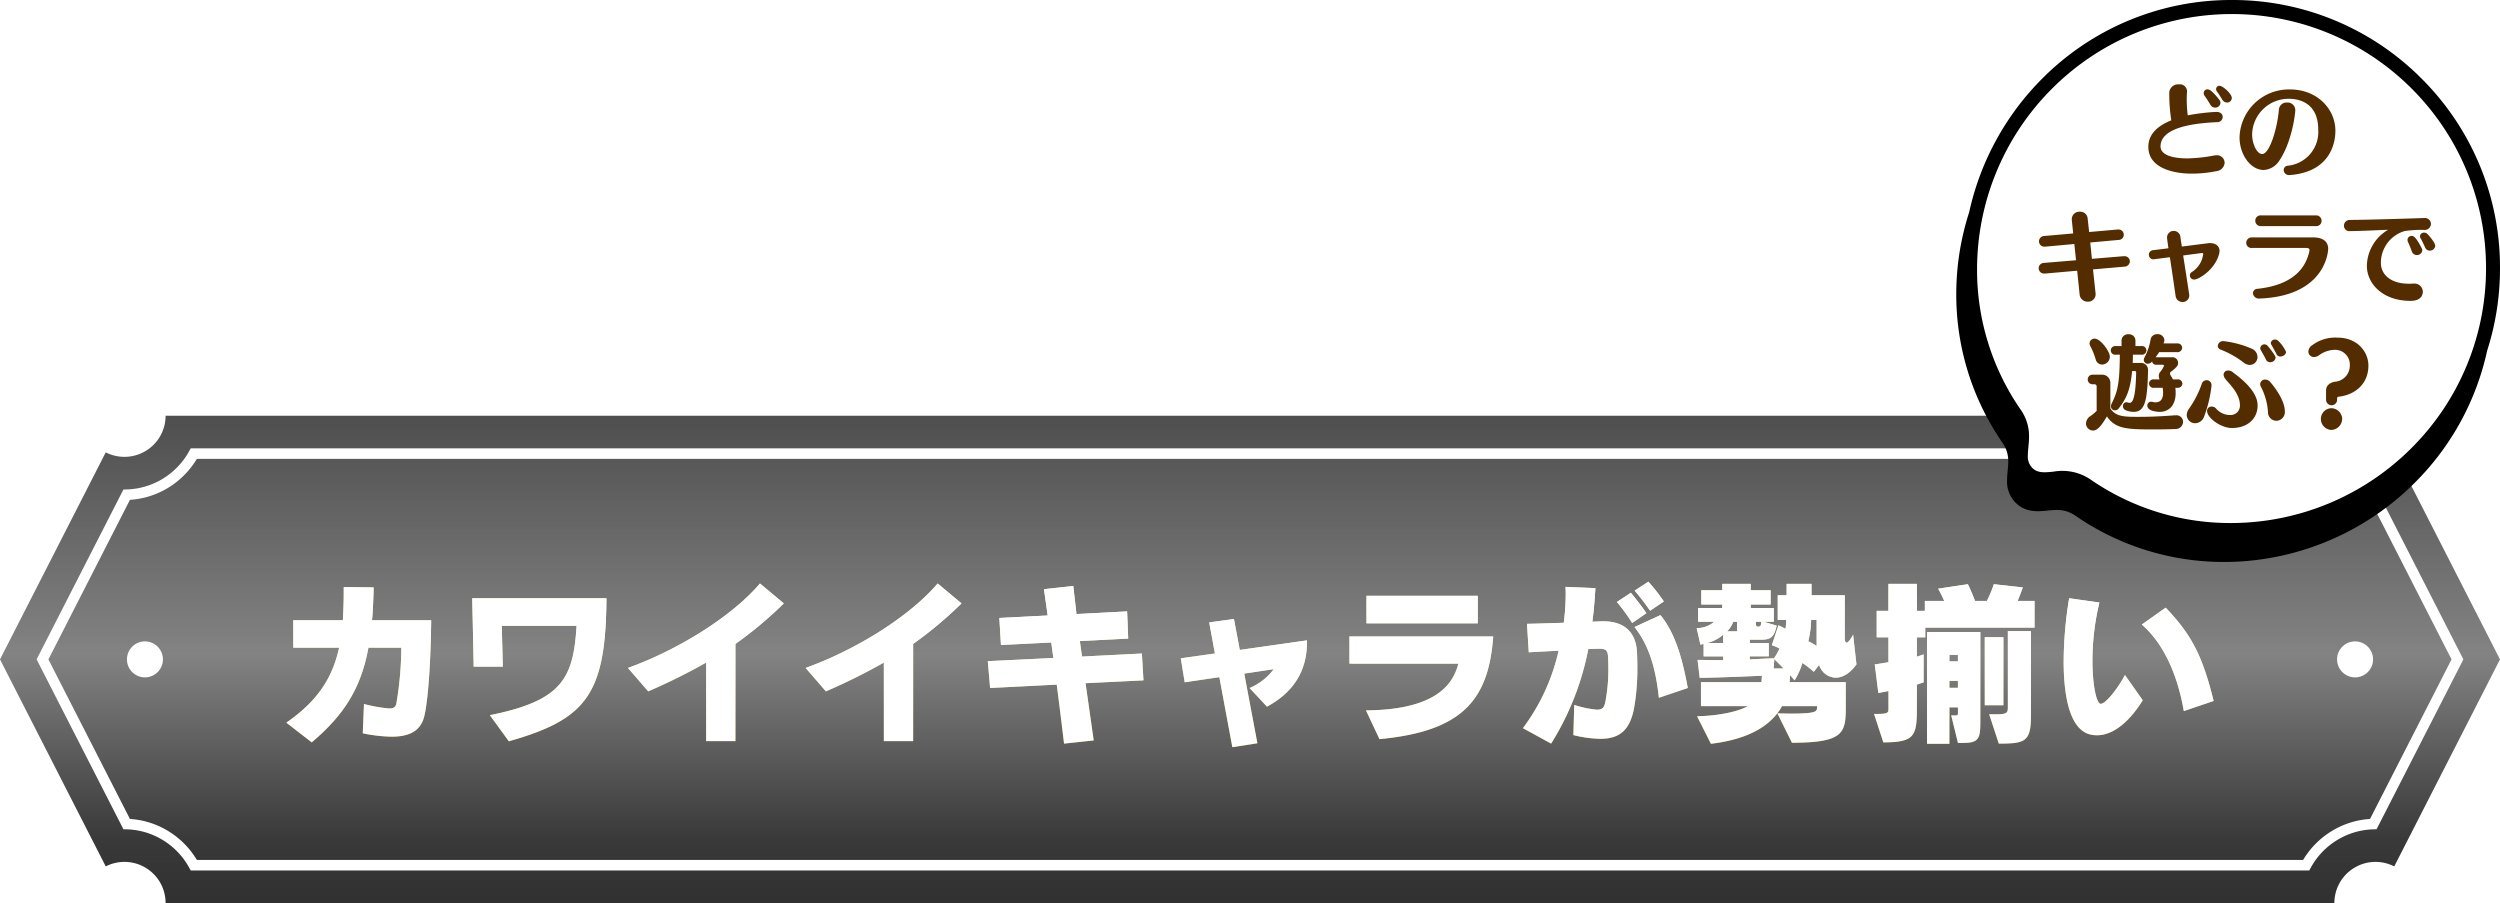<svg xmlns="http://www.w3.org/2000/svg" xmlns:xlink="http://www.w3.org/1999/xlink" width="492.375" height="177.856" viewBox="0 0 492.375 177.856">
  <defs>
    <linearGradient id="linear-gradient" x1="0.5" x2="0.5" y2="1" gradientUnits="objectBoundingBox">
      <stop offset="0" stop-color="#4e4e4e"/>
      <stop offset="0.36" stop-color="#838383"/>
      <stop offset="0.64" stop-color="#393939"/>
      <stop offset="1" stop-color="#191919"/>
    </linearGradient>
    <linearGradient id="linear-gradient-2" x1="0.5" x2="0.5" y2="1" gradientUnits="objectBoundingBox">
      <stop offset="0" stop-color="#ffd23c"/>
      <stop offset="0.355" stop-color="#fff2c6"/>
      <stop offset="0.69" stop-color="#e3c976"/>
      <stop offset="1" stop-color="#b98d00"/>
    </linearGradient>
    <filter id="パス_26908" x="56.4" y="113.573" width="379.575" height="33.585" filterUnits="userSpaceOnUse">
      <feOffset dy="1" input="SourceAlpha"/>
      <feGaussianBlur result="blur"/>
      <feFlood flood-color="#2b1f00"/>
      <feComposite operator="in" in2="blur"/>
      <feComposite in="SourceGraphic"/>
    </filter>
    <filter id="パス_26908-2" x="56.4" y="113.573" width="379.575" height="33.585" filterUnits="userSpaceOnUse">
      <feOffset dy="1" input="SourceAlpha"/>
      <feGaussianBlur result="blur-2"/>
      <feFlood flood-color="#ffeaa5" result="color"/>
      <feComposite operator="out" in="SourceGraphic" in2="blur-2"/>
      <feComposite operator="in" in="color"/>
      <feComposite operator="in" in2="SourceGraphic"/>
    </filter>
  </defs>
  <g id="グループ_59033" data-name="グループ 59033" transform="translate(-713.813 -1811.123)">
    <g id="グループ_58183" data-name="グループ 58183" transform="translate(0 74)">
      <path id="パス_26459" data-name="パス 26459" d="M459.211,14.167A16.675,16.675,0,0,1,453.6,8.5H38.771a16.7,16.7,0,0,1-5.607,5.667,16.482,16.482,0,0,1-7.572,2.4L9.537,47.992,25.592,79.418a16.482,16.482,0,0,1,7.572,2.4,16.685,16.685,0,0,1,5.607,5.67H453.6a16.656,16.656,0,0,1,5.607-5.67,16.481,16.481,0,0,1,7.569-2.4l16.055-31.426L466.78,16.562a16.481,16.481,0,0,1-7.569-2.4M28.544,51.533a3.542,3.542,0,1,1,3.544-3.541,3.543,3.543,0,0,1-3.544,3.541m435.288,0a3.542,3.542,0,1,1,3.541-3.541,3.543,3.543,0,0,1-3.541,3.541m7.713-44.316a8.058,8.058,0,0,1-3.686.885,8.1,8.1,0,0,1-8.1-8.1H32.614a8.1,8.1,0,0,1-8.1,8.1,8.072,8.072,0,0,1-3.689-.885L0,47.992,20.827,88.764a8.1,8.1,0,0,1,11.787,7.217H459.757a8.1,8.1,0,0,1,11.787-7.217l20.83-40.772Zm-3.2,73.679-.28.546-.619.02a14.381,14.381,0,0,0-7.161,2.123,14.554,14.554,0,0,0-5.18,5.433l-.3.543H37.564l-.3-.543a14.58,14.58,0,0,0-5.18-5.433,14.406,14.406,0,0,0-7.167-2.123l-.615-.02-.276-.546L7.453,48.463l-.24-.474.24-.471L24.026,15.085l.276-.546.615-.016A14.473,14.473,0,0,0,32.085,12.4a14.629,14.629,0,0,0,5.18-5.433l.3-.546H454.811l.3.546a14.6,14.6,0,0,0,5.18,5.433,14.448,14.448,0,0,0,7.161,2.123l.619.016.28.546,16.569,32.433.24.471-.24.474Z" transform="translate(713.813 1818.998)" fill-rule="evenodd" fill="url(#linear-gradient)"/>
      <g data-type="innerShadowGroup">
        <g transform="matrix(1, 0, 0, 1, 713.81, 1737.12)" filter="url(#パス_26908)">
          <path id="パス_26908-3" data-name="パス 26908" d="M-174.2.56a30.739,30.739,0,0,0,5.635.665c3.71,0,5.845-1.225,6.51-4.165.875-3.885,1.26-12.32,1.33-18.76h-11.655c.175-1.995.28-4.165.315-6.475l-5.88-.07v1.225c0,1.925-.07,3.71-.175,5.32h-9.765v5.39h9.03c-1.365,6.195-4.41,10.6-10.4,14.77l5.005,3.885c6.44-5.46,9.7-10.71,11.165-18.655h6.475a66,66,0,0,1-.98,11.025c-.14.7-.56.945-1.435.945a29.294,29.294,0,0,1-4.935-.875Zm28.77,1.575C-130.235-2.2-126.315-7-126.21-26.04h-26.425l.28,13.475h5.74l-.21-8.05h14.735c-.63,10.43-2.9,14.735-17.08,17.6ZM-100.8,2.1V-17.045a78.248,78.248,0,0,0,9.52-7.98l-4.69-3.92c-5.425,6.37-15.82,12.95-26.005,16.625l3.99,4.62a119.532,119.532,0,0,0,11.41-5.67V2.1Zm35,0V-17.045a78.248,78.248,0,0,0,9.52-7.98l-4.69-3.92c-5.425,6.37-15.82,12.95-26.005,16.625l3.99,4.62a119.532,119.532,0,0,0,11.41-5.67V2.1Zm35.56-.14L-31.85-9.31l11.41-.56-.315-5.285-11.795.595-.42-3.045,9.52-.49-.21-5.355-9.975.525-.63-5.53-5.775.63.735,5.18-9.52.49.315,5.32,9.905-.49.42,3.045-12.915.63.455,5.285L-37.52-9.03c.525,4.025,1.015,8.085,1.435,11.62ZM2,2.52-.595-11.2l5.81-.875a11.439,11.439,0,0,1-4.76,3.71L3.885-4.69C9.31-7.63,11.76-11.935,11.76-17.4v-.35l-13.23,1.89-1.155-6.09-4.865.665,1.12,6.125-6.72.945.77,4.725L-5.495-10.5-2.94,3.29ZM45.4-21.1V-26.53H23.485V-21.1ZM41.58-13.16c-.91,3.465-3.675,9.1-18.2,9.2l2.66,5.67c16.17-1.54,21.49-7.56,22.4-20.23H20.125v5.355ZM64.225.91a23.4,23.4,0,0,0,5.285.735c3.92,0,5.81-1.785,6.65-5.915a45.115,45.115,0,0,0,.665-8.33c0-1.19-.035-2.31-.105-3.255-.35-3.85-2.87-5.635-6.51-5.635h-.42l-1.82.07c.28-2.135.455-4.305.6-6.615l-5.88-.245c0,.42.035.84.035,1.225a45.542,45.542,0,0,1-.385,5.845c-2.415.07-4.935.175-7.245.21l.35,5.6,5.88-.315A40.063,40.063,0,0,1,54.285-.455L59.85,2.59a54.529,54.529,0,0,0,7.315-18.62c.805-.035,1.5-.07,2.135-.07h.14c1.26,0,1.54.455,1.61,1.47.035.7.07,1.47.07,2.31a33.341,33.341,0,0,1-.63,6.86c-.21.875-.49,1.365-1.61,1.365A19.745,19.745,0,0,1,64.4-5.04Zm22.54-9.275c-1.015-5.495-2.38-10.675-5.39-14.35l-5.11,2.345c2.835,3.535,4.2,8.155,4.8,13.93ZM78.61-23.1c-1.015-1.47-1.89-2.59-3.045-4.025L72.8-25.305a35.652,35.652,0,0,1,3.01,4.13Zm3.43-2.31A34.45,34.45,0,0,0,79-29.3L76.3-27.545c1.155,1.365,2.1,2.59,3.045,3.955ZM107.275,2.415C117.46,2.415,117.88.49,117.88-4.62v-4.9H106.82c0-.21.07-.84.07-1.4l.91,1.05a14.473,14.473,0,0,0,1.54-3.43,21.427,21.427,0,0,1,2.24,1.75l1.05-1.365a3.532,3.532,0,0,0,3.255,2.52c1.33,0,2.8-.805,4.1-2.625l-.665-5.845c-.665,1.225-1.05,1.575-1.295,1.575s-.315-.42-.35-.63v-8.715h-6.545v-2.24h-4.9v2.24h-1.75v4.865h1.68c0,.49-.14,1.75-.14,1.75l-1.4-.7L103.32-16.8a8.491,8.491,0,0,1,1.5.665,10.441,10.441,0,0,1-1.085,1.925c-.735,0-2.485.105-4.76.21v-.6h3.745V-17.22H98.98v-.665h2.275c1.785,0,2.52-.455,3.01-2.765l-2.59-.77h2.03v-2.695h-4.55v-.7h3.92v-2.8h-3.92v-1.26h-5.6v1.26h-4.13v2.8h4.13v.7H88.8v2.695H91.98a5.22,5.22,0,0,1-3.465,1.26l.735,3.255c.21-.035.42-.1.63-.14v2.45h3.85v.735h-.98c-1.295,0-2.625-.035-4.06-.035l.42,3.535c4.2-.07,9.065-.28,12.25-.42-.035.56-.07,1.12-.07,1.26H89.355v4.725H98.6c-1.89,1.05-5.53,1.89-10.01,1.995l2.73,5.425c8.085-.98,12.075-3.955,14-7.42h6.9v.245c0,.84-.21,1.225-5.18,1.225-.77,0-1.645-.035-2.625-.035ZM101.22-21.42c0,.875-.21.98-.6.98s-.455-.14-.455-.98Zm-4.76,1.47a1.7,1.7,0,0,0,.035.42h-1.96a5.951,5.951,0,0,0,1.19-1.89h.735Zm15.68,3.29a18.267,18.267,0,0,0-1.645-.91,19.225,19.225,0,0,0,.56-4.2h1.085Zm-18.41-.56H90.545a7.43,7.43,0,0,0,3.185-1.645Zm11.9,5.005h-1.96l.14-1.855Zm49.42-8.05v-5.25h-3.325c.315-.77.665-1.645,1.015-2.66l-5.705-.63a22.353,22.353,0,0,1-1.365,3.29h-2.345c-.35-.945-.84-2.135-1.4-3.29l-5.845.875c.455.84.875,1.68,1.19,2.415h-3.815v1.96H131.88v-5.32h-5.6v5.32h-2.31v5.215h2.31v4.9c-.91.14-1.575.28-2.695.42l.7,5.635c.84-.14,1.33-.245,2-.385v3.465c0,.945-.21,1.05-2.835,1.05l1.82,5.6c6.44,0,6.615-1.4,6.615-7.315V-9.03l1.33-.455v-5.5l-1.33.455V-18.34h1.645v-1.925ZM148.925-4.97v-13.4H145.25v13.4Zm-.91,7.56c5.145,0,6.335-.35,6.335-5.46v-16.7H149.8v15.05c0,1.26-.42,1.33-2.87,1.33h-.805Zm-7.035-.14c3.15,0,3.4-.91,3.4-4.2V-19.39h-10.5V2.625h4.41V-4.55h1.68v1.155c0,.28-.07.42-.42.42h-.91l1.33,5.425Zm-1.015-16.065h-1.68v-1.26h1.68Zm0,5.215h-1.68V-9.765h1.68Zm28.07,3.15c-.8-.175-1.575-3.71-1.575-8.54a48.845,48.845,0,0,1,1.365-11.41l-5.95-.84a78.288,78.288,0,0,0-1.085,12.46c0,7.105,1.295,13.65,5.46,14.42a5.7,5.7,0,0,0,1.085.105c3.6,0,6.79-3.255,9.03-6.9l-3.5-4.97c-1.365,2.59-3.78,5.67-4.76,5.67Zm22.295-.56c-2.275-9.31-4.62-13.3-9.45-18.375l-4.69,3.325c4.165,3.64,6.965,9.555,8.26,17.045Z" transform="translate(245.65 142.87)" fill="url(#linear-gradient-2)"/>
        </g>
        <g transform="matrix(1, 0, 0, 1, 713.81, 1737.12)" filter="url(#パス_26908-2)">
          <path id="パス_26908-4" data-name="パス 26908" d="M-174.2.56a30.739,30.739,0,0,0,5.635.665c3.71,0,5.845-1.225,6.51-4.165.875-3.885,1.26-12.32,1.33-18.76h-11.655c.175-1.995.28-4.165.315-6.475l-5.88-.07v1.225c0,1.925-.07,3.71-.175,5.32h-9.765v5.39h9.03c-1.365,6.195-4.41,10.6-10.4,14.77l5.005,3.885c6.44-5.46,9.7-10.71,11.165-18.655h6.475a66,66,0,0,1-.98,11.025c-.14.7-.56.945-1.435.945a29.294,29.294,0,0,1-4.935-.875Zm28.77,1.575C-130.235-2.2-126.315-7-126.21-26.04h-26.425l.28,13.475h5.74l-.21-8.05h14.735c-.63,10.43-2.9,14.735-17.08,17.6ZM-100.8,2.1V-17.045a78.248,78.248,0,0,0,9.52-7.98l-4.69-3.92c-5.425,6.37-15.82,12.95-26.005,16.625l3.99,4.62a119.532,119.532,0,0,0,11.41-5.67V2.1Zm35,0V-17.045a78.248,78.248,0,0,0,9.52-7.98l-4.69-3.92c-5.425,6.37-15.82,12.95-26.005,16.625l3.99,4.62a119.532,119.532,0,0,0,11.41-5.67V2.1Zm35.56-.14L-31.85-9.31l11.41-.56-.315-5.285-11.795.595-.42-3.045,9.52-.49-.21-5.355-9.975.525-.63-5.53-5.775.63.735,5.18-9.52.49.315,5.32,9.905-.49.42,3.045-12.915.63.455,5.285L-37.52-9.03c.525,4.025,1.015,8.085,1.435,11.62ZM2,2.52-.595-11.2l5.81-.875a11.439,11.439,0,0,1-4.76,3.71L3.885-4.69C9.31-7.63,11.76-11.935,11.76-17.4v-.35l-13.23,1.89-1.155-6.09-4.865.665,1.12,6.125-6.72.945.77,4.725L-5.495-10.5-2.94,3.29ZM45.4-21.1V-26.53H23.485V-21.1ZM41.58-13.16c-.91,3.465-3.675,9.1-18.2,9.2l2.66,5.67c16.17-1.54,21.49-7.56,22.4-20.23H20.125v5.355ZM64.225.91a23.4,23.4,0,0,0,5.285.735c3.92,0,5.81-1.785,6.65-5.915a45.115,45.115,0,0,0,.665-8.33c0-1.19-.035-2.31-.105-3.255-.35-3.85-2.87-5.635-6.51-5.635h-.42l-1.82.07c.28-2.135.455-4.305.6-6.615l-5.88-.245c0,.42.035.84.035,1.225a45.542,45.542,0,0,1-.385,5.845c-2.415.07-4.935.175-7.245.21l.35,5.6,5.88-.315A40.063,40.063,0,0,1,54.285-.455L59.85,2.59a54.529,54.529,0,0,0,7.315-18.62c.805-.035,1.5-.07,2.135-.07h.14c1.26,0,1.54.455,1.61,1.47.035.7.07,1.47.07,2.31a33.341,33.341,0,0,1-.63,6.86c-.21.875-.49,1.365-1.61,1.365A19.745,19.745,0,0,1,64.4-5.04Zm22.54-9.275c-1.015-5.495-2.38-10.675-5.39-14.35l-5.11,2.345c2.835,3.535,4.2,8.155,4.8,13.93ZM78.61-23.1c-1.015-1.47-1.89-2.59-3.045-4.025L72.8-25.305a35.652,35.652,0,0,1,3.01,4.13Zm3.43-2.31A34.45,34.45,0,0,0,79-29.3L76.3-27.545c1.155,1.365,2.1,2.59,3.045,3.955ZM107.275,2.415C117.46,2.415,117.88.49,117.88-4.62v-4.9H106.82c0-.21.07-.84.07-1.4l.91,1.05a14.473,14.473,0,0,0,1.54-3.43,21.427,21.427,0,0,1,2.24,1.75l1.05-1.365a3.532,3.532,0,0,0,3.255,2.52c1.33,0,2.8-.805,4.1-2.625l-.665-5.845c-.665,1.225-1.05,1.575-1.295,1.575s-.315-.42-.35-.63v-8.715h-6.545v-2.24h-4.9v2.24h-1.75v4.865h1.68c0,.49-.14,1.75-.14,1.75l-1.4-.7L103.32-16.8a8.491,8.491,0,0,1,1.5.665,10.441,10.441,0,0,1-1.085,1.925c-.735,0-2.485.105-4.76.21v-.6h3.745V-17.22H98.98v-.665h2.275c1.785,0,2.52-.455,3.01-2.765l-2.59-.77h2.03v-2.695h-4.55v-.7h3.92v-2.8h-3.92v-1.26h-5.6v1.26h-4.13v2.8h4.13v.7H88.8v2.695H91.98a5.22,5.22,0,0,1-3.465,1.26l.735,3.255c.21-.035.42-.1.63-.14v2.45h3.85v.735h-.98c-1.295,0-2.625-.035-4.06-.035l.42,3.535c4.2-.07,9.065-.28,12.25-.42-.035.56-.07,1.12-.07,1.26H89.355v4.725H98.6c-1.89,1.05-5.53,1.89-10.01,1.995l2.73,5.425c8.085-.98,12.075-3.955,14-7.42h6.9v.245c0,.84-.21,1.225-5.18,1.225-.77,0-1.645-.035-2.625-.035ZM101.22-21.42c0,.875-.21.98-.6.98s-.455-.14-.455-.98Zm-4.76,1.47a1.7,1.7,0,0,0,.035.42h-1.96a5.951,5.951,0,0,0,1.19-1.89h.735Zm15.68,3.29a18.267,18.267,0,0,0-1.645-.91,19.225,19.225,0,0,0,.56-4.2h1.085Zm-18.41-.56H90.545a7.43,7.43,0,0,0,3.185-1.645Zm11.9,5.005h-1.96l.14-1.855Zm49.42-8.05v-5.25h-3.325c.315-.77.665-1.645,1.015-2.66l-5.705-.63a22.353,22.353,0,0,1-1.365,3.29h-2.345c-.35-.945-.84-2.135-1.4-3.29l-5.845.875c.455.84.875,1.68,1.19,2.415h-3.815v1.96H131.88v-5.32h-5.6v5.32h-2.31v5.215h2.31v4.9c-.91.14-1.575.28-2.695.42l.7,5.635c.84-.14,1.33-.245,2-.385v3.465c0,.945-.21,1.05-2.835,1.05l1.82,5.6c6.44,0,6.615-1.4,6.615-7.315V-9.03l1.33-.455v-5.5l-1.33.455V-18.34h1.645v-1.925ZM148.925-4.97v-13.4H145.25v13.4Zm-.91,7.56c5.145,0,6.335-.35,6.335-5.46v-16.7H149.8v15.05c0,1.26-.42,1.33-2.87,1.33h-.805Zm-7.035-.14c3.15,0,3.4-.91,3.4-4.2V-19.39h-10.5V2.625h4.41V-4.55h1.68v1.155c0,.28-.07.42-.42.42h-.91l1.33,5.425Zm-1.015-16.065h-1.68v-1.26h1.68Zm0,5.215h-1.68V-9.765h1.68Zm28.07,3.15c-.8-.175-1.575-3.71-1.575-8.54a48.845,48.845,0,0,1,1.365-11.41l-5.95-.84a78.288,78.288,0,0,0-1.085,12.46c0,7.105,1.295,13.65,5.46,14.42a5.7,5.7,0,0,0,1.085.105c3.6,0,6.79-3.255,9.03-6.9l-3.5-4.97c-1.365,2.59-3.78,5.67-4.76,5.67Zm22.295-.56c-2.275-9.31-4.62-13.3-9.45-18.375l-4.69,3.325c4.165,3.64,6.965,9.555,8.26,17.045Z" transform="translate(245.65 142.87)" fill="#fff"/>
        </g>
      </g>
    </g>
    <path id="合体_38" data-name="合体 38" d="M-5498.968,123.52c-2.054-1.429-3.71-1.279-5.625-1.085s-4.3.409-6.27-1.559a5.855,5.855,0,0,1-1.675-4.409c0-.646.06-1.274.116-1.861.06-.625.118-1.224.117-1.82a6.241,6.241,0,0,0-1.2-3.805,51.244,51.244,0,0,1-9.038-29.211q0-2.488.241-4.99a52.558,52.558,0,0,1,2.3-11.1,53.429,53.429,0,0,1,14.391-26.328,52.471,52.471,0,0,1,37.353-15.476,52.47,52.47,0,0,1,37.352,15.476A52.417,52.417,0,0,1-5415.456,74.7a52.867,52.867,0,0,1-2.527,16.228,52.422,52.422,0,0,1-14.261,26.027,53.31,53.31,0,0,1-32.5,15.358q-2.516.242-5.021.241A51.356,51.356,0,0,1-5498.968,123.52Z" transform="translate(6621.643 1789.247)"/>
    <path id="合体_37" data-name="合体 37" d="M-5503.076,112.432a9.9,9.9,0,0,0-7.359-1.577c-1.7.162-3.1.326-4.17-.747a3.2,3.2,0,0,1-.865-2.445c0-1.07.235-2.3.237-3.679a9.027,9.027,0,0,0-1.695-5.406,48.341,48.341,0,0,1-8.543-27.614,50.328,50.328,0,0,1,14.791-35.571,50.046,50.046,0,0,1,70.789,0,49.9,49.9,0,0,1,14.661,35.39,49.9,49.9,0,0,1-14.661,35.4,50.326,50.326,0,0,1-35.6,14.791A48.348,48.348,0,0,1-5503.076,112.432Z" transform="translate(6628.666 1793.162)" fill="#fff"/>
    <path id="パス_26916" data-name="パス 26916" d="M-.88-13.58c0-.82-1.78-2.4-2.4-2.4a.659.659,0,0,0-.7.64.912.912,0,0,0,.22.56c.28.36.76,1.14,1,1.52a1.106,1.106,0,0,0,.94.58A.918.918,0,0,0-.88-13.58Zm-2.24.96a.97.97,0,0,0-.22-.6c-1.38-1.76-1.94-2.06-2.34-2.06a.726.726,0,0,0-.74.74.916.916,0,0,0,.2.56c.3.42.8,1.18,1.08,1.68a1.125,1.125,0,0,0,.98.62A1,1,0,0,0-3.12-12.62ZM-12.8-9.18c-2.24.9-4.52,2.44-4.52,5.22,0,4.42,5.44,5.28,8.5,5.28A24.689,24.689,0,0,0-3.86.82,1.772,1.772,0,0,0-2.3-.82,1.5,1.5,0,0,0-3.9-2.3a2.984,2.984,0,0,0-.42.04,31.231,31.231,0,0,1-5.26.58c-3.3,0-5.34-.8-5.34-2.36,0-2.4,2.72-4.44,11.26-4.78a1.032,1.032,0,0,0,.98-1.04c0-.5-.38-.98-1.26-.98a40.611,40.611,0,0,0-5.62.68,26.4,26.4,0,0,1-.2-3.2c0-.5.02-.98.06-1.42v-.14a1.4,1.4,0,0,0-1.58-1.34,1.755,1.755,0,0,0-1.92,1.54v.5A33.857,33.857,0,0,0-12.8-9.18ZM19.52-7.12c0-4.3-3.6-8.14-8.92-8.14A9.724,9.724,0,0,0,.64-5.86C.64-2.26,2.94.6,5.38.6a3.867,3.867,0,0,0,3-1.7c2.56-3.68,3.24-9.32,3.24-10.1A1.5,1.5,0,0,0,10-12.68a1.5,1.5,0,0,0-1.6,1.3C8.04-7.2,6.48-2.54,5.1-2.54c-1,0-1.98-1.9-1.98-3.92a7.178,7.178,0,0,1,7.28-6.96c1.74,0,5.74.64,5.74,6.08a6.685,6.685,0,0,1-5.98,7.1.839.839,0,0,0-.82.86,1.014,1.014,0,0,0,1.1.98h.12C19.26.92,19.52-5.82,19.52-7.12ZM-22.06,19.64a1.081,1.081,0,0,0,1.1-1.04,1.032,1.032,0,0,0-1.1-1.02h-.12l-6.26.52-.32-3.22,5.56-.5a1.023,1.023,0,0,0,1.04-1.02,1.024,1.024,0,0,0-1.06-1.04h-.12l-5.64.5-.3-2.72A1.442,1.442,0,0,0-30.8,8.82a1.483,1.483,0,0,0-1.6,1.44v.18l.28,2.66-5.68.5a1.061,1.061,0,0,0-1.06,1.06,1.041,1.041,0,0,0,1.12,1.04h.14l5.7-.52.34,3.2-6.3.52a1.057,1.057,0,0,0-1.06,1.04A1.057,1.057,0,0,0-37.8,21h.14l6.32-.56.48,4.64a1.566,1.566,0,0,0,1.6,1.46,1.484,1.484,0,0,0,1.56-1.5c0-.06-.02-.12-.02-.2l-.5-4.66Zm15.24-2.68h.12c.12,0,.18.06.18.2a4.843,4.843,0,0,1-2.3,3.58.768.768,0,0,0-.32.62.821.821,0,0,0,.86.82c.86,0,4.12-1.94,4.9-5.08a1.987,1.987,0,0,0,.08-.56c0-1.08-.94-1.54-1.86-1.54a1.94,1.94,0,0,0-.34.02l-5.22.66c-.12-.74-.22-1.36-.28-1.86a1.328,1.328,0,0,0-1.32-1.22,1.3,1.3,0,0,0-1.32,1.34c0,.08.14,1.2.28,2.08l-3.04.38a.881.881,0,0,0-.82.88.9.9,0,0,0,.9.92c.06,0,.1-.02.16-.02l3.08-.4c.38,2.48.84,5.58,1.12,7.6a1.356,1.356,0,0,0,1.38,1.22,1.285,1.285,0,0,0,1.32-1.34c0-.1,0-.1-1.2-7.82Zm22.46-5.3a1.054,1.054,0,0,0,1.16-1.04,1.072,1.072,0,0,0-1.12-1.08H4.86a1.041,1.041,0,0,0-1.12,1.04,1.06,1.06,0,0,0,1.12,1.08Zm-1.88,4.3c.42,0,.66.1.66.44a1.376,1.376,0,0,1-.04.26c-.7,3.14-3.04,6.56-10.16,7.34a.909.909,0,0,0-.94.86,1.157,1.157,0,0,0,1.28,1.06h.08c13.32-.54,13.46-9.78,13.46-9.78,0-1.62-1.28-2.26-2.96-2.26H3.16a1.081,1.081,0,0,0-1.2,1.06,1.009,1.009,0,0,0,1.1,1.02Zm25.42-.42c0-.66-1.26-2.04-1.48-2.28a.949.949,0,0,0-.7-.32.765.765,0,0,0-.82.7.808.808,0,0,0,.14.44c.24.4.66,1.32.88,1.8a.939.939,0,0,0,.9.6A1.039,1.039,0,0,0,39.18,15.54Zm-2.54.92a1.068,1.068,0,0,0-.1-.4c-1.18-2.34-1.66-2.48-2-2.48a.807.807,0,0,0-.82.8.784.784,0,0,0,.08.36c.2.44.58,1.32.76,1.88a1.074,1.074,0,0,0,2.08-.16Zm-14.2-3.82c2.26-.02,5.7-.2,7.46-.26a8.392,8.392,0,0,0-4.18,7.1c0,3.52,3.12,6.9,8.6,6.9,2.32,0,2.42-1.48,2.42-1.8a1.642,1.642,0,0,0-1.82-1.6h-.16c-.26.02-.52.02-.76.02-3.78,0-5.52-1.96-5.52-4.08a6.506,6.506,0,0,1,4.72-6.3,23.334,23.334,0,0,1,3.74-.22,1.236,1.236,0,0,0,1.4-1.18,1.186,1.186,0,0,0-1.26-1.16h-.06c-1.58.06-10.92.36-14.64.38a1.135,1.135,0,0,0-1.18,1.14,1.078,1.078,0,0,0,1.22,1.06ZM-11.58,43.5a.864.864,0,0,0,.96-.82.866.866,0,0,0-.96-.84h-.9a4.828,4.828,0,0,0-.38-.66,1.269,1.269,0,0,1-.2-.5.48.48,0,0,1,.18-.34A7.038,7.038,0,0,0-11.7,39.3a1.141,1.141,0,0,0,.24-.7,1.114,1.114,0,0,0-1.2-1.12h-3.08c-.06,0-.1.02-.16.02a11.524,11.524,0,0,0,.7-1.02h3.52a.913.913,0,0,0,1.02-.86.9.9,0,0,0-1.02-.86h-2.66l.06-.12a1.474,1.474,0,0,0,.12-.54,1.288,1.288,0,0,0-1.4-1.16,1.274,1.274,0,0,0-1.32,1.04,11.114,11.114,0,0,1-1.18,3.5,1.112,1.112,0,0,0-.16.52.768.768,0,0,0,.8.76,1.042,1.042,0,0,0,.78-.38l.06-.08a.774.774,0,0,0,.84.66h1.26a.24.24,0,0,1,.24.22,4.841,4.841,0,0,1-.78,1.24,1.173,1.173,0,0,0-.24.74,2.065,2.065,0,0,0,.14.68h-1.16a.835.835,0,0,0-.9.84.832.832,0,0,0,.9.82h1.78a5.069,5.069,0,0,1,.08,1.06c0,1.02-.42,1.8-1.46,1.8a2.256,2.256,0,0,1-.6-.08,1.35,1.35,0,0,0-.28-.04.739.739,0,0,0-.76.78c0,1.12,2.08,1.22,2.44,1.22,1.9,0,3.14-1.4,3.14-3.7A8.1,8.1,0,0,0-12,43.5Zm-8.38-3.3c.14,0,.24.12.24.32-.06,2.3-.2,5.94-1.26,5.94a1.371,1.371,0,0,1-.44-.08,1,1,0,0,0-.24-.04.709.709,0,0,0-.66.78.818.818,0,0,0,.5.78,4.1,4.1,0,0,0,1.58.34c2.2,0,2.74-2,2.86-8.16v-.04a1.368,1.368,0,0,0-1.46-1.44H-20.4c.02-.5.04-1.04.04-1.62h1.68a.876.876,0,0,0,.98-.86.874.874,0,0,0-.98-.84h-1.18V34.2a1.248,1.248,0,0,0-1.36-1.24A1.255,1.255,0,0,0-22.6,34.2v1.08h-1.16a.87.87,0,0,0-.96.86.866.866,0,0,0,.96.84h.82c-.02,6.18-.58,7.5-1.6,9.62a1.28,1.28,0,0,0-.14.56.756.756,0,0,0,.78.78.967.967,0,0,0,.76-.4c1.34-1.74,2.26-3.36,2.62-7.34Zm-6.48-1.28a1.566,1.566,0,0,0,1.54-1.54c0-1.06-1.86-3.56-2.98-3.56a.967.967,0,0,0-1.02.92,1.275,1.275,0,0,0,.18.6,14.091,14.091,0,0,1,1.04,2.6A1.294,1.294,0,0,0-26.44,38.92Zm-1.06,9.12a9.193,9.193,0,0,1-1.18,1,1.8,1.8,0,0,0-.92,1.48,1.41,1.41,0,0,0,1.36,1.4c.88,0,1.62-.86,2.76-2.78,1.7,2.46,3.92,2.56,9.3,2.56,1.18,0,2.56-.02,4.22-.08a1.449,1.449,0,0,0,1.48-1.42,1.3,1.3,0,0,0-1.46-1.28h-.2c-3.34.26-5.52.3-7.34.3-2.68,0-4.32-.08-5.32-1.66v-5a1.6,1.6,0,0,0-1.66-1.64h-1.8a.93.93,0,0,0-1,.94.941.941,0,0,0,1,.94h.38a.445.445,0,0,1,.38.38ZM9.8,36.44a6.722,6.722,0,0,0-1.56-2.2.77.77,0,0,0-.6-.24.783.783,0,0,0-.84.68.7.7,0,0,0,.12.36c.22.36.82,1.46,1.02,1.86a.777.777,0,0,0,.74.44C9.22,37.34,9.8,36.92,9.8,36.44ZM7.74,37.58c0-.52-1.56-2.34-1.6-2.38a.853.853,0,0,0-.6-.26.83.83,0,0,0-.82.78.812.812,0,0,0,.1.34c.2.38.8,1.36,1,1.84a.882.882,0,0,0,.84.56A1.038,1.038,0,0,0,7.74,37.58ZM-2.58,34.3a1.038,1.038,0,0,0-1.06.96.754.754,0,0,0,.52.7,18.457,18.457,0,0,1,4.56,2.56A2.031,2.031,0,0,0,2.68,39a1.554,1.554,0,0,0,1.5-1.58A1.844,1.844,0,0,0,3.06,35.8,19.9,19.9,0,0,0-2.58,34.3ZM7.9,50a1.716,1.716,0,0,0,1.66-1.88c0-2.46-2.66-5.52-2.88-5.76a1.246,1.246,0,0,0-.96-.48.953.953,0,0,0-1.02.9,1.051,1.051,0,0,0,.12.46A12.442,12.442,0,0,1,6.24,48.3,1.681,1.681,0,0,0,7.9,50ZM4.2,46.98c0-3.16-4.12-5.92-4.9-6.56a1.406,1.406,0,0,0-.88-.32.834.834,0,0,0-.92.8,1.433,1.433,0,0,0,.34.84c.8,1.04,2.88,2.86,2.88,5.24a1.832,1.832,0,0,1-1.8,1.88,3.644,3.644,0,0,1-2.84-1.2,1.118,1.118,0,0,0-.9-.46.869.869,0,0,0-.94.84c0,1.42,2.76,3.38,4.88,3.38C2.32,51.42,4.2,49.5,4.2,46.98ZM-6.32,49.12A24.882,24.882,0,0,0-4.9,43.28,1.417,1.417,0,0,0-4.88,43a.957.957,0,0,0-.96-1,1.016,1.016,0,0,0-.98.78,19.5,19.5,0,0,1-2.56,4.94,2.141,2.141,0,0,0-.38,1.14,1.652,1.652,0,0,0,1.68,1.62A1.933,1.933,0,0,0-6.32,49.12Zm26.18-3.54c0-.24.1-.3.4-.34,2.82-.32,5.76-2.26,5.76-6.12,0-2.7-2.16-5.5-6.08-5.5a7.576,7.576,0,0,0-5,1.5,1.53,1.53,0,0,0-.74,1.24,1.085,1.085,0,0,0,1.12,1.08,1.837,1.837,0,0,0,.92-.3,5.337,5.337,0,0,1,3.38-1.12,2.909,2.909,0,0,1,2.74,3,3.174,3.174,0,0,1-2.88,3.28c-1.08.16-1.8.78-1.8,1.72v1.84a1.09,1.09,0,0,0,2.18-.02ZM18.72,51.8a2.232,2.232,0,0,0,2.14-2.18,2.189,2.189,0,0,0-2.14-2.1,2.118,2.118,0,0,0-2.06,2.1A2.163,2.163,0,0,0,18.72,51.8Z" transform="translate(1154.25 1844)" fill="#532d00"/>
  </g>
</svg>
